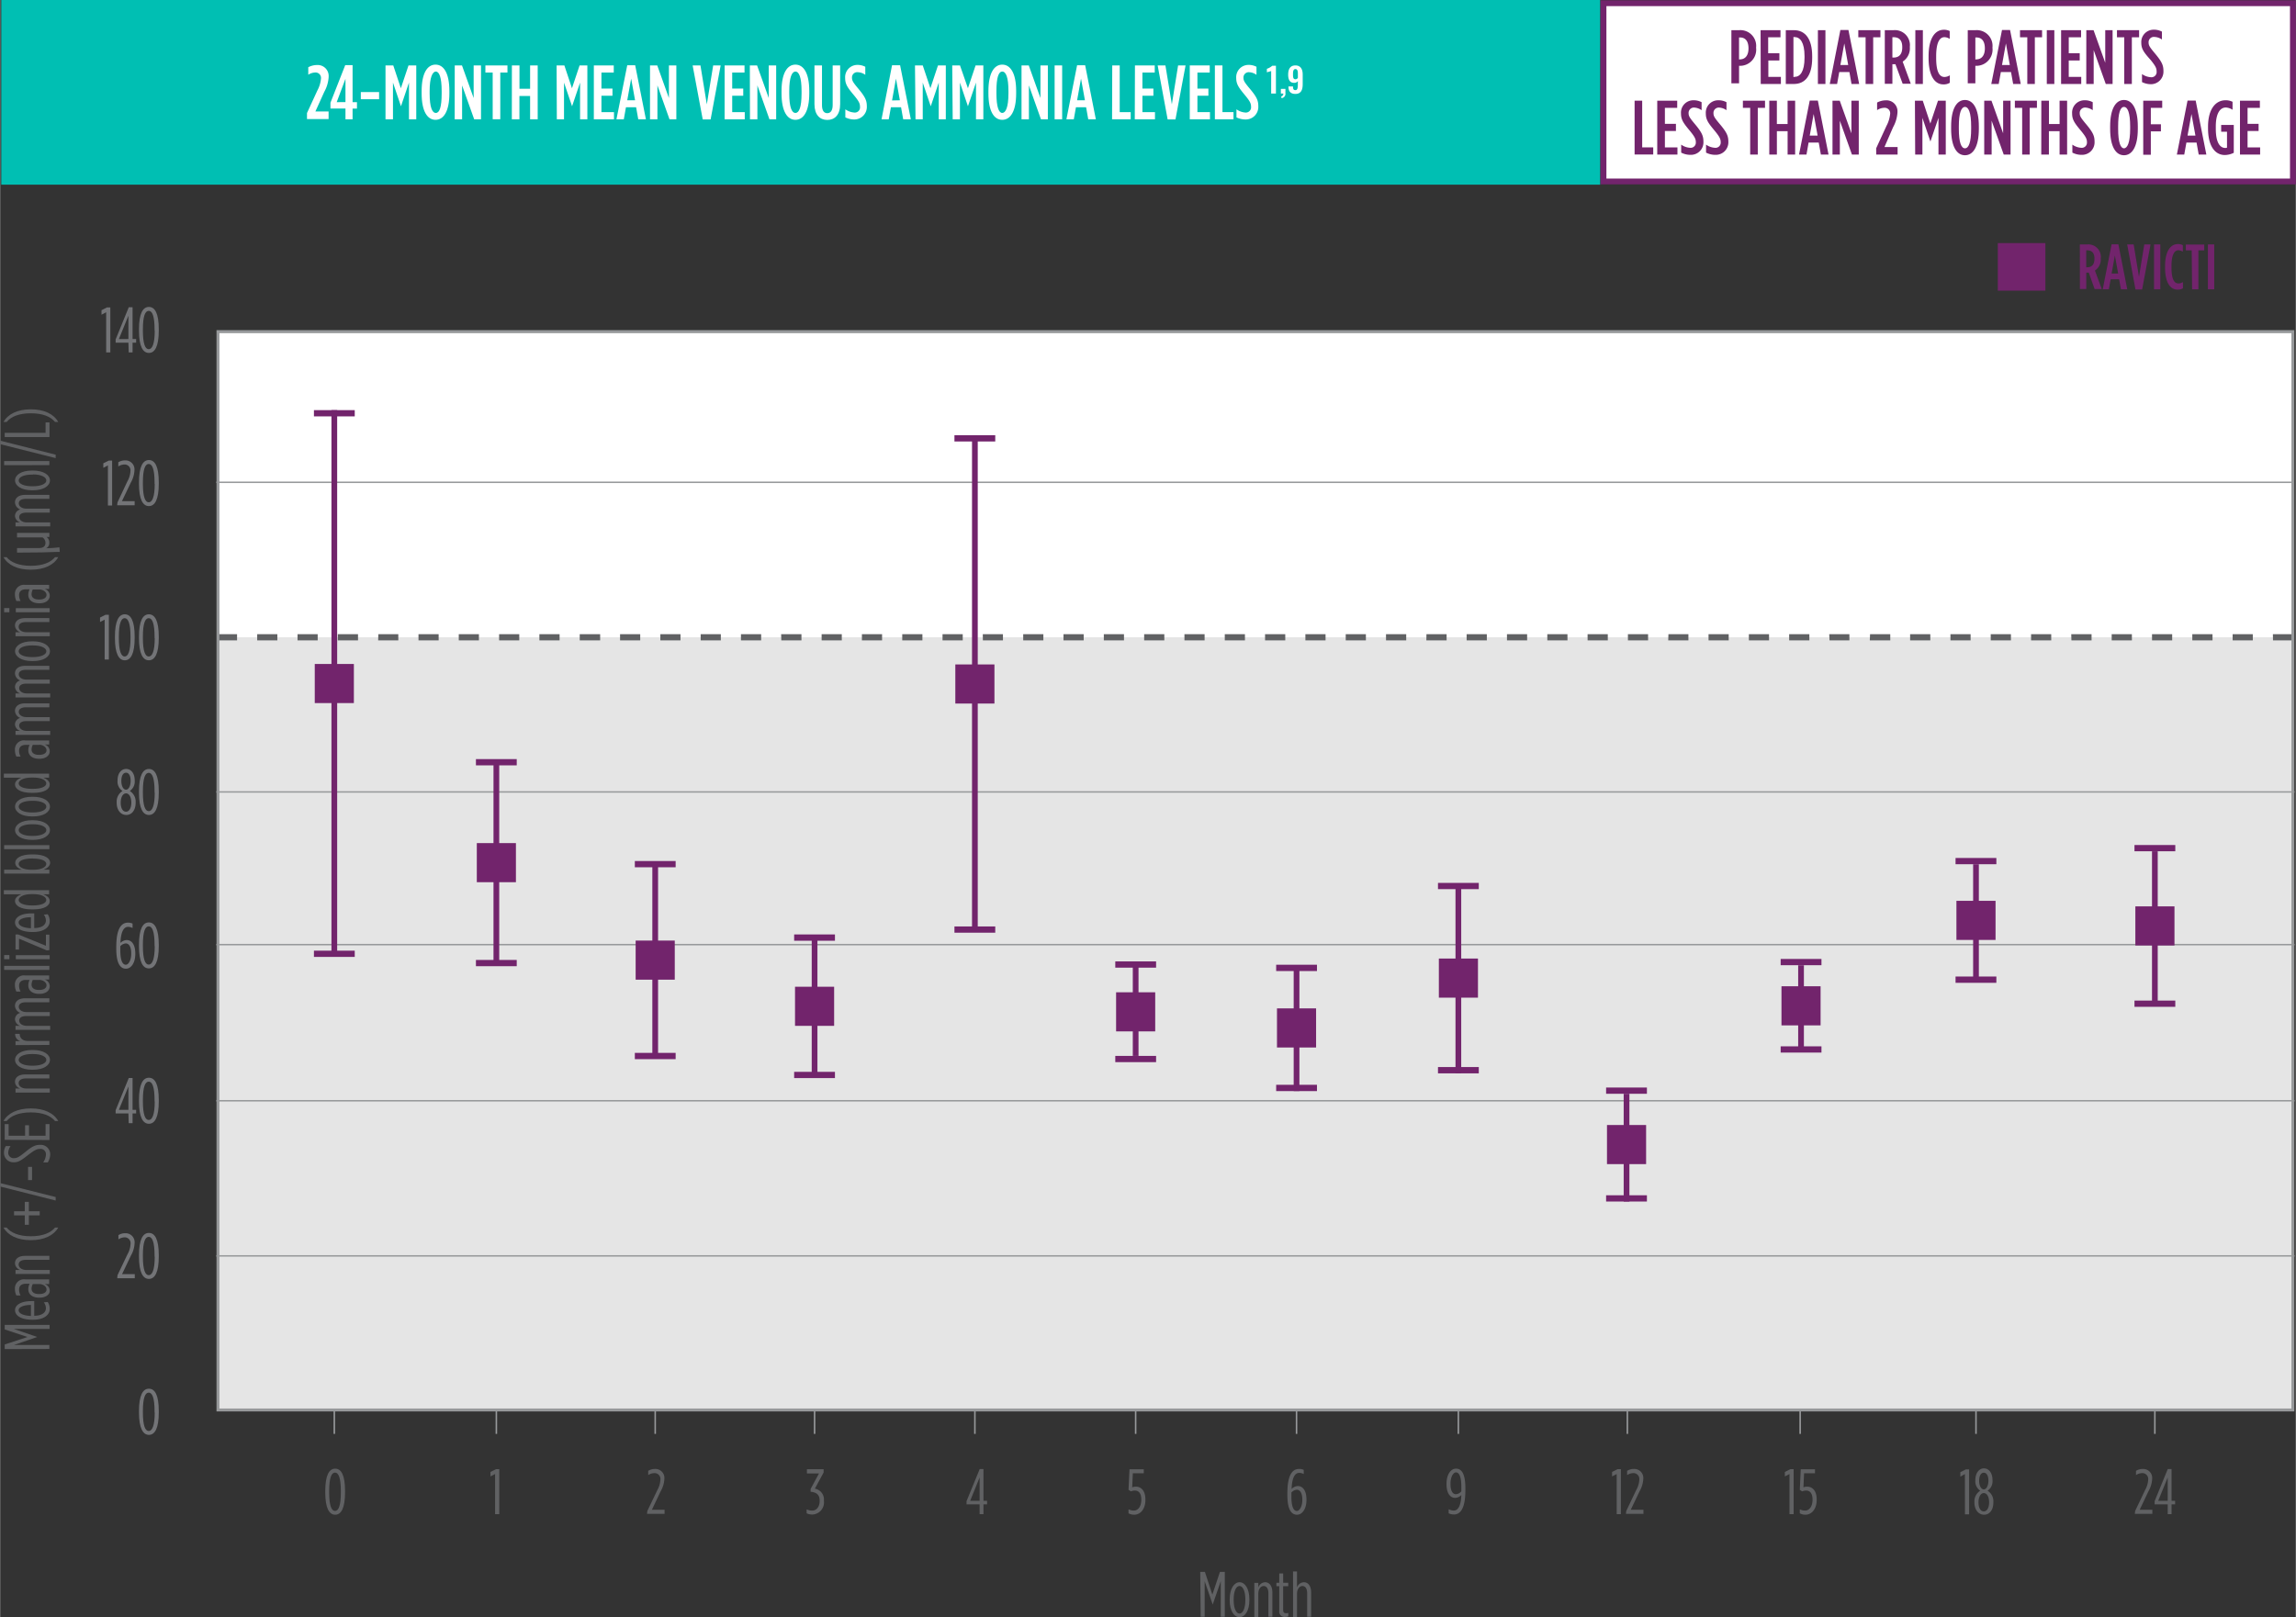<svg id="HZN-N20-007_Website_Charts_24Month_Pediatric_R1_v1" xmlns="http://www.w3.org/2000/svg" width="846" height="596" viewBox="0 0 535.266 377.143">
  <rect x="0" y="0" width="535.266" height="377.143" fill="#333333" stroke="none"/>
  <path id="Path_2173" data-name="Path 2173" d="M88.58,22.306l2.409-5.227a7.459,7.459,0,0,0,.885-2.858,1.266,1.266,0,0,0-1.361-1.361,3.117,3.117,0,0,0-1.688.544V11.649a4.369,4.369,0,0,1,2.028-.517,2.559,2.559,0,0,1,2.722,2.722v.082a8.085,8.085,0,0,1-1.034,3.444l-2.028,4.628h3.063v1.756h-5Z" transform="translate(-7.783 4.018)" fill="#fff"/>
  <path id="Path_2174" data-name="Path 2174" d="M96.1,21.267H92.6V19.906l3.444-8.766h1.7v8.6h1.021v1.511H97.745v2.491H96.1Zm0-1.511V14.311l-2.055,5.445Z" transform="translate(-6.331 4.023)" fill="#fff"/>
  <path id="Path_2175" data-name="Path 2175" d="M97.81,15.75h4.247v1.7H97.81Z" transform="translate(-4.45 5.688)" fill="#fff"/>
  <path id="Path_2176" data-name="Path 2176" d="M102,11.19h1.81l1.783,5.322,1.769-5.322h1.81V23.74h-1.729V15.192l-1.865,5.445h0l-1.865-5.445V23.74H102Z" transform="translate(-2.937 4.041)" fill="#fff"/>
  <path id="Path_2177" data-name="Path 2177" d="M108.2,17.78v-.544c0-4.22,1.361-6.166,3.226-6.166s3.226,1.946,3.226,6.166v.544c0,4.233-1.361,6.166-3.226,6.166S108.2,22.014,108.2,17.78Zm4.669,0v-.544c0-3.239-.6-4.546-1.443-4.546s-1.361,1.361-1.361,4.546v.544c0,3.239.585,4.546,1.361,4.546S112.869,21.02,112.869,17.78Z" transform="translate(-0.698 3.998)" fill="#fff"/>
  <path id="Path_2178" data-name="Path 2178" d="M113.87,11.19h1.674l2.722,7.609V11.19H120V23.74H118.4l-2.818-7.881V23.74H113.87Z" transform="translate(1.35 4.041)" fill="#fff"/>
  <path id="Path_2179" data-name="Path 2179" d="M120.811,12.864h-1.7V11.19h5.145v1.674h-1.688V23.753h-1.756Z" transform="translate(3.242 4.041)" fill="#fff"/>
  <path id="Path_2180" data-name="Path 2180" d="M123.64,11.19h1.769v5.445H127.9V11.19h1.756V23.74H127.9V18.3h-2.491V23.74H123.64Z" transform="translate(4.878 4.041)" fill="#fff"/>
  <path id="Path_2181" data-name="Path 2181" d="M131.29,11.19h1.81l1.769,5.322,1.769-5.322h1.81V23.74h-1.7V15.192l-1.865,5.445h0l-1.851-5.445V23.74h-1.688Z" transform="translate(7.641 4.041)" fill="#fff"/>
  <path id="Path_2182" data-name="Path 2182" d="M137.66,11.19H142.3v1.674h-2.818v3.73h2.573v1.661h-2.573v3.825h2.926V23.74h-4.7Z" transform="translate(9.941 4.041)" fill="#fff"/>
  <path id="Path_2183" data-name="Path 2183" d="M144.041,11.17h1.878l2.491,12.577h-1.769l-.5-2.79h-2.368l-.5,2.79H141.55Zm1.824,8.167-.912-5.036-.912,5.036Z" transform="translate(11.346 4.034)" fill="#fff"/>
  <path id="Path_2184" data-name="Path 2184" d="M147.27,11.19h1.688L151.68,18.8V11.19h1.729V23.74h-1.593L149,15.859V23.74H147.27Z" transform="translate(13.412 4.041)" fill="#fff"/>
  <path id="Path_2185" data-name="Path 2185" d="M154.57,11.19h1.81l1.5,9.079,1.5-9.079H161.1l-2.341,12.6h-1.838Z" transform="translate(16.048 4.041)" fill="#fff"/>
  <path id="Path_2186" data-name="Path 2186" d="M160,11.19h4.655v1.674h-2.872v3.73h2.559v1.661h-2.559v3.825H164.7V23.74H160Z" transform="translate(18.009 4.041)" fill="#fff"/>
  <path id="Path_2187" data-name="Path 2187" d="M164.35,11.19h1.688L168.76,18.8V11.19h1.729V23.74H168.9l-2.818-7.881V23.74H164.35Z" transform="translate(19.58 4.041)" fill="#fff"/>
  <path id="Path_2188" data-name="Path 2188" d="M169.78,17.78v-.544c0-4.22,1.361-6.166,3.226-6.166s3.226,1.946,3.226,6.166v.544c0,4.233-1.361,6.166-3.226,6.166S169.78,22.014,169.78,17.78Zm4.655,0v-.544c0-3.239-.585-4.546-1.361-4.546s-1.429,1.361-1.429,4.546v.544c0,3.239.585,4.546,1.429,4.546S174.435,21.02,174.435,17.78Z" transform="translate(21.541 3.998)" fill="#fff"/>
  <path id="Path_2189" data-name="Path 2189" d="M175.42,20.214V11.19h1.756v9.174c0,1.361.49,1.906,1.225,1.906s1.266-.585,1.266-1.906V11.19H181.4v9.024c0,2.464-1.239,3.689-2.994,3.689S175.42,22.678,175.42,20.214Z" transform="translate(23.578 4.041)" fill="#fff"/>
  <path id="Path_2190" data-name="Path 2190" d="M180.686,23.316V21.451a3.934,3.934,0,0,0,2.042.735,1.211,1.211,0,0,0,1.361-1.293h0c0-.721-.245-1.239-1.361-2.627-1.538-1.838-2.1-2.627-2.1-4.083h0A2.858,2.858,0,0,1,183.5,11.12a3.866,3.866,0,0,1,1.933.449v1.838a3.294,3.294,0,0,0-1.742-.613,1.239,1.239,0,0,0-1.361,1.279h0c0,.708.245,1.075,1.361,2.436,1.661,1.974,2.1,2.818,2.1,4.233h0a2.926,2.926,0,0,1-2.94,3.076,4.737,4.737,0,0,1-2.164-.5Z" transform="translate(25.457 4.015)" fill="#fff"/>
  <path id="Path_2191" data-name="Path 2191" d="M189.381,11.17h1.878l2.491,12.577h-1.769l-.5-2.79h-2.368l-.5,2.79H186.89Zm1.824,8.167-.912-5.036-.912,5.036Z" transform="translate(27.72 4.034)" fill="#fff"/>
  <path id="Path_2192" data-name="Path 2192" d="M192.61,11.19h1.81l1.783,5.322,1.769-5.322h1.81V23.74h-1.7V15.192l-1.865,5.445h0l-1.865-5.445V23.74h-1.688Z" transform="translate(29.786 4.041)" fill="#fff"/>
  <path id="Path_2193" data-name="Path 2193" d="M199,11.19h1.81l1.769,5.322,1.769-5.322h1.81V23.74h-1.715V15.192l-1.865,5.445h0l-1.851-5.445V23.74H199Z" transform="translate(32.093 4.041)" fill="#fff"/>
  <path id="Path_2194" data-name="Path 2194" d="M205.18,17.78v-.544c0-4.22,1.361-6.166,3.226-6.166s3.226,1.946,3.226,6.166v.544c0,4.233-1.361,6.166-3.226,6.166S205.18,22.014,205.18,17.78Zm4.655,0v-.544c0-3.239-.585-4.546-1.361-4.546s-1.443,1.361-1.443,4.546v.544c0,3.239.6,4.546,1.443,4.546S209.835,21.02,209.835,17.78Z" transform="translate(34.325 3.998)" fill="#fff"/>
  <path id="Path_2195" data-name="Path 2195" d="M210.84,11.19h1.688L215.25,18.8V11.19h1.715V23.74h-1.593l-2.818-7.881V23.74H210.84Z" transform="translate(36.369 4.041)" fill="#fff"/>
  <path id="Path_2196" data-name="Path 2196" d="M216.5,11.19h1.756V23.74H216.5Z" transform="translate(38.413 4.041)" fill="#fff"/>
  <path id="Path_2197" data-name="Path 2197" d="M221.011,11.17h1.878l2.491,12.577h-1.77l-.5-2.79h-2.368l-.5,2.79H218.52Zm1.824,8.167-.912-5.036-.912,5.036Z" transform="translate(39.143 4.034)" fill="#fff"/>
  <path id="Path_2198" data-name="Path 2198" d="M226.37,11.19h1.769V22.079H230.7V23.74H226.37Z" transform="translate(41.977 4.041)" fill="#fff"/>
  <path id="Path_2199" data-name="Path 2199" d="M230.25,11.19h4.641v1.674h-2.872v3.73h2.573v1.661h-2.573v3.825h2.926V23.74h-4.7Z" transform="translate(43.379 4.041)" fill="#fff"/>
  <path id="Path_2200" data-name="Path 2200" d="M234.13,11.19h1.81l1.5,9.079,1.484-9.079h1.742l-2.355,12.6h-1.824Z" transform="translate(44.78 4.041)" fill="#fff"/>
  <path id="Path_2201" data-name="Path 2201" d="M239.6,11.19h4.628v1.674h-2.858v3.73h2.573v1.661h-2.573v3.825H244.3V23.74h-4.7Z" transform="translate(46.755 4.041)" fill="#fff"/>
  <path id="Path_2202" data-name="Path 2202" d="M243.92,11.19h1.769V22.079h2.573V23.74H243.92Z" transform="translate(48.315 4.041)" fill="#fff"/>
  <path id="Path_2203" data-name="Path 2203" d="M247.6,23.316V21.451a3.934,3.934,0,0,0,2.042.735A1.211,1.211,0,0,0,251,20.893h0c0-.721-.245-1.239-1.361-2.627-1.538-1.838-2.1-2.627-2.1-4.083h0a2.858,2.858,0,0,1,2.872-3.063,3.866,3.866,0,0,1,1.933.449v1.838a3.294,3.294,0,0,0-1.742-.613,1.239,1.239,0,0,0-1.293,1.279h0c0,.708.245,1.075,1.361,2.436,1.661,1.974,2.1,2.818,2.1,4.233h0a2.926,2.926,0,0,1-2.94,3.076A4.737,4.737,0,0,1,247.6,23.316Z" transform="translate(49.621 4.015)" fill="#fff"/>
  <rect id="Rectangle_840" data-name="Rectangle 840" width="483.774" height="71.773" transform="translate(50.757 77.571)" fill="#fff"/>
  <path id="Path_2204" data-name="Path 2204" d="M366.062,252.835l-1.062.612V252.4l1.266-.64h.776v10.481h-.966Z" transform="translate(92.041 90.919)" fill="#606163"/>
  <path id="Path_2205" data-name="Path 2205" d="M367.411,259.529v-.1a2.913,2.913,0,0,1,1.361-2.641,2.627,2.627,0,0,1-1.143-2.409V254.3c0-1.674.912-2.722,2-2.722s2,.98,2,2.722v.082a2.627,2.627,0,0,1-1.157,2.409,2.872,2.872,0,0,1,1.361,2.641v.1c0,1.729-.885,2.858-2.164,2.858S367.411,261.258,367.411,259.529Zm3.43,0h0c0-1.361-.531-2.191-1.239-2.191s-1.239.857-1.239,2.191h0c0,1.266.49,2.083,1.239,2.083s1.239-.858,1.239-2.123Zm-.163-5.063h0c0-1.2-.436-1.878-1.075-1.878s-1.089.681-1.089,1.878h0c0,1.1.436,2.014,1.089,2.014s1.075-.953,1.075-2.055Z" transform="translate(92.91 90.854)" fill="#606163"/>
  <rect id="Rectangle_841" data-name="Rectangle 841" width="0.354" height="5.499" transform="translate(460.512 328.891)" fill="#97999b"/>
  <path id="Path_2206" data-name="Path 2206" d="M394.958,261.481l2.314-4.859a5.581,5.581,0,0,0,.735-2.491,1.361,1.361,0,0,0-1.361-1.484,2.723,2.723,0,0,0-1.484.463v-.994a3.063,3.063,0,0,1,1.606-.436,2.1,2.1,0,0,1,2.164,2.287h0a6.411,6.411,0,0,1-.871,2.926l-2.042,4.3h2.954v.953H394.89Z" transform="translate(102.836 90.89)" fill="#606163"/>
  <path id="Path_2207" data-name="Path 2207" d="M401.329,259.938H398.28v-.749l3.063-7.5h.885v7.418h.83v.83h-.83v2.273h-.9Zm0-.83v-5.445l-2.219,5.445Z" transform="translate(104.06 90.894)" fill="#606163"/>
  <rect id="Rectangle_842" data-name="Rectangle 842" width="0.354" height="5.499" transform="translate(502.217 328.891)" fill="#97999b"/>
  <path id="Path_2208" data-name="Path 2208" d="M336.015,252.85l-1.075.558V252.36l1.266-.64h.776V262.2h-.966Z" transform="translate(81.186 90.904)" fill="#606163"/>
  <path id="Path_2209" data-name="Path 2209" d="M337.5,262.007v-.939a2.721,2.721,0,0,0,1.239.3c.994,0,1.729-1.007,1.729-2.5v-.068c0-1.538-.681-2.1-1.484-2.1a2.11,2.11,0,0,0-.926.191l-.558-.368.218-4.791h3.321v.939h-2.545l-.15,3.28a2.137,2.137,0,0,1,.857-.163c1.171,0,2.232.871,2.232,2.995v.122c0,2.055-1.13,3.43-2.654,3.43A2.722,2.722,0,0,1,337.5,262.007Z" transform="translate(82.11 90.908)" fill="#606163"/>
  <rect id="Rectangle_843" data-name="Rectangle 843" width="0.354" height="5.499" transform="translate(419.515 328.891)" fill="#97999b"/>
  <path id="Path_2210" data-name="Path 2210" d="M84.91,257.183v-.327c0-3.7.9-5.227,2.314-5.227s2.3,1.511,2.3,5.2v.327c0,3.689-.912,5.213-2.3,5.213S84.91,260.858,84.91,257.183Zm3.634,0v-.313c0-3.076-.531-4.328-1.361-4.328s-1.361,1.225-1.361,4.315v.313c0,3.076.544,4.315,1.361,4.315s1.361-1.184,1.361-4.315Z" transform="translate(-9.108 90.872)" fill="#606163"/>
  <rect id="Rectangle_844" data-name="Rectangle 844" width="0.354" height="5.499" transform="translate(77.734 328.891)" fill="#97999b"/>
  <path id="Path_2211" data-name="Path 2211" d="M197.809,259.938H194.76v-.749l3.076-7.5h.871v7.418h.844v.83h-.844v2.273h-.9Zm0-.83v-5.445l-2.205,5.445Z" transform="translate(30.562 90.894)" fill="#606163"/>
  <rect id="Rectangle_845" data-name="Rectangle 845" width="0.354" height="5.499" transform="translate(227.091 328.891)" fill="#97999b"/>
  <path id="Path_2212" data-name="Path 2212" d="M114.285,252.85l-1.075.558V252.36l1.279-.64h.776V262.2h-.98Z" transform="translate(1.112 90.904)" fill="#606163"/>
  <rect id="Rectangle_846" data-name="Rectangle 846" width="0.354" height="5.499" transform="translate(115.519 328.891)" fill="#97999b"/>
  <path id="Path_2213" data-name="Path 2213" d="M222.51,262.007v-.939a2.817,2.817,0,0,0,1.252.3c.994,0,1.729-1.007,1.729-2.5v-.068c0-1.538-.681-2.1-1.484-2.1a2.11,2.11,0,0,0-.926.191l-.572-.368.231-4.791h3.321v.939h-2.545l-.15,3.28a2.137,2.137,0,0,1,.858-.163c1.157,0,2.219.871,2.219,2.995v.122c0,2.055-1.116,3.43-2.641,3.43A2.8,2.8,0,0,1,222.51,262.007Z" transform="translate(40.583 90.908)" fill="#606163"/>
  <rect id="Rectangle_847" data-name="Rectangle 847" width="0.354" height="5.499" transform="translate(264.577 328.891)" fill="#97999b"/>
  <path id="Path_2214" data-name="Path 2214" d="M140.1,261.481l2.328-4.859a5.539,5.539,0,0,0,.721-2.491,1.361,1.361,0,0,0-1.361-1.484,2.722,2.722,0,0,0-1.484.463v-.994a3.008,3.008,0,0,1,1.593-.436,2.1,2.1,0,0,1,2.178,2.287h0a6.411,6.411,0,0,1-.871,2.926l-2.042,4.3h2.954v.953H140.03Z" transform="translate(10.797 90.889)" fill="#606163"/>
  <rect id="Rectangle_848" data-name="Rectangle 848" width="0.354" height="5.499" transform="translate(152.556 328.891)" fill="#97999b"/>
  <path id="Path_2215" data-name="Path 2215" d="M167.37,262.007v-.926a3.076,3.076,0,0,0,1.361.286c.885,0,1.674-.844,1.674-2.246v-.1c0-1.361-.776-1.919-2.11-2.042v-.653l1.96-3.621h-2.818v-.98h3.893v.762l-2.042,3.77a2.545,2.545,0,0,1,2.11,2.722v.122a2.831,2.831,0,0,1-2.613,3.185A3.24,3.24,0,0,1,167.37,262.007Z" transform="translate(20.671 90.908)" fill="#606163"/>
  <rect id="Rectangle_849" data-name="Rectangle 849" width="0.354" height="5.499" transform="translate(189.715 328.891)" fill="#97999b"/>
  <path id="Path_2216" data-name="Path 2216" d="M249.72,257.765v-.422c0-4.165,1.116-5.662,2.722-5.662a2.368,2.368,0,0,1,1.089.218v.966a2.219,2.219,0,0,0-1.062-.272c-1.034,0-1.7,1.266-1.756,3.757a2.042,2.042,0,0,1,1.456-.681c1.021,0,2,.885,2,3.131v.122c0,2.055-.966,3.43-2.205,3.43S249.72,261.29,249.72,257.765Zm3.484,1.184v-.136c0-1.606-.6-2.287-1.279-2.287a1.837,1.837,0,0,0-1.266.653v.939c0,2.627.626,3.362,1.266,3.362s1.279-1.075,1.279-2.559Z" transform="translate(50.41 90.889)" fill="#606163"/>
  <rect id="Rectangle_850" data-name="Rectangle 850" width="0.354" height="5.499" transform="translate(302.09 328.891)" fill="#97999b"/>
  <path id="Path_2217" data-name="Path 2217" d="M277.484,262.043v-.953a2.721,2.721,0,0,0,1.2.313c1.034,0,1.674-1.225,1.756-3.634a2.069,2.069,0,0,1-1.456.667c-1.021,0-2-.885-2-3.185v-.1c0-2.164.98-3.525,2.219-3.525s2.178,1.062,2.178,4.6v.408c0,4.179-1.116,5.676-2.654,5.676A2.926,2.926,0,0,1,277.484,262.043Zm2.954-5.118v-1.062c0-2.613-.613-3.362-1.252-3.362s-1.28,1.075-1.28,2.613v.109c0,1.688.585,2.368,1.28,2.368a1.851,1.851,0,0,0,1.252-.667Z" transform="translate(60.254 90.872)" fill="#606163"/>
  <rect id="Rectangle_851" data-name="Rectangle 851" width="0.354" height="5.499" transform="translate(339.82 328.891)" fill="#97999b"/>
  <path id="Path_2218" data-name="Path 2218" d="M306.415,252.85l-1.075.558V252.36l1.279-.64h.776V262.2h-.98Z" transform="translate(70.496 90.904)" fill="#606163"/>
  <path id="Path_2219" data-name="Path 2219" d="M307.788,261.481l2.314-4.859a5.445,5.445,0,0,0,.735-2.491,1.361,1.361,0,0,0-1.361-1.484,2.722,2.722,0,0,0-1.484.463v-.994a3.008,3.008,0,0,1,1.592-.436,2.1,2.1,0,0,1,2.178,2.287h0a6.412,6.412,0,0,1-.871,2.926l-2.055,4.3H311.8v.953H307.72Z" transform="translate(71.356 90.889)" fill="#606163"/>
  <rect id="Rectangle_852" data-name="Rectangle 852" width="0.354" height="5.499" transform="translate(379.225 328.891)" fill="#97999b"/>
  <path id="Path_2220" data-name="Path 2220" d="M30,232.635V231.56l5.308-1.742L30,228.048V227H40.467v.939h-8.33l5.445,1.878h0l-5.445,1.865h8.276v.926Z" transform="translate(-28.938 81.977)" fill="#606163"/>
  <path id="Path_2221" data-name="Path 2221" d="M36,227.262h-.218c-2.722,0-4.015-1.034-4.015-2.232s1.361-2.11,3.879-2.11h.6v3.416c1.892,0,2.722-.817,2.722-1.769a2.355,2.355,0,0,0-.49-1.361l.9-.082a2.722,2.722,0,0,1,.476,1.593C39.9,226.064,38.589,227.262,36,227.262Zm-.531-3.444c-1.688,0-2.858.5-2.858,1.211s.939,1.266,2.858,1.361Z" transform="translate(-28.299 80.504)" fill="#606163"/>
  <path id="Path_2222" data-name="Path 2222" d="M37.536,223.466h-.15c-1.552,0-2.518-.749-2.518-1.987a2.926,2.926,0,0,1,.3-1.252H34.31c-1.021,0-1.593.476-1.593,1.361a2.872,2.872,0,0,0,.354,1.361h-.98a3.457,3.457,0,0,1-.34-1.538,2.1,2.1,0,0,1,2.4-2.205h5.581v1.089H38.666a1.633,1.633,0,0,1,1.2,1.511C39.918,222.745,38.9,223.466,37.536,223.466Zm-.109-3.171H35.916a2.545,2.545,0,0,0-.286,1.089c0,.8.667,1.239,1.674,1.239h.15c.994,0,1.661-.381,1.661-1.075S38.325,220.295,37.427,220.295Z" transform="translate(-28.307 79.155)" fill="#606163"/>
  <path id="Path_2223" data-name="Path 2223" d="M31.882,219.389v-.926H33a1.715,1.715,0,0,1-1.239-1.579c0-1.048.871-1.715,2.368-1.715h5.649v.926H34.333c-1.1,0-1.715.408-1.715,1.1s.721,1.266,1.81,1.266h5.445v.926Z" transform="translate(-28.303 77.705)" fill="#606163"/>
  <path id="Path_2224" data-name="Path 2224" d="M36.174,213.26c-3.131,0-5.363-1.116-6.384-2.94h.735c1.007,1.225,2.858,2.028,5.649,2.028s4.614-.8,5.635-2.028h.749C41.537,212.144,39.277,213.26,36.174,213.26Z" transform="translate(-29.014 75.954)" fill="#606163"/>
  <path id="Path_2225" data-name="Path 2225" d="M35.057,209.068v2.205H34.1v-2.205H31.6v-.953h2.5V205.91h.953v2.205h2.532v.953Z" transform="translate(-28.361 74.361)" fill="#606163"/>
  <path id="Path_2226" data-name="Path 2226" d="M29.22,203.5v-.8l12.944,3.253v.817Z" transform="translate(-29.22 73.202)" fill="#606163"/>
  <path id="Path_2227" data-name="Path 2227" d="M34,203.01v-3.09h.926v3.09Z" transform="translate(-27.494 72.198)" fill="#606163"/>
  <path id="Path_2228" data-name="Path 2228" d="M40.079,200.248H39.017a3.512,3.512,0,0,0,.64-1.783A1.239,1.239,0,0,0,38.3,197.1h0c-.762,0-1.266.259-2.722,1.361-1.742,1.361-2.355,1.756-3.4,1.756h0a2.178,2.178,0,0,1-2.3-2.178,2.94,2.94,0,0,1,.422-1.606h1.116a2.818,2.818,0,0,0-.544,1.538,1.239,1.239,0,0,0,1.361,1.279h0c.694,0,1.184-.286,2.532-1.361,1.62-1.361,2.409-1.742,3.566-1.742h0a2.219,2.219,0,0,1,2.328,2.26,3.784,3.784,0,0,1-.572,1.838Z" transform="translate(-28.986 70.836)" fill="#606163"/>
  <path id="Path_2229" data-name="Path 2229" d="M30,196.265V192.59h.912v2.722H34.75v-2.45h.912v2.45h3.866V192.59h.912v3.716Z" transform="translate(-28.938 69.551)" fill="#606163"/>
  <path id="Path_2230" data-name="Path 2230" d="M41.809,192.85c-1.021-1.239-2.845-2.014-5.635-2.014s-4.641.776-5.649,2.014H29.79c1.021-1.838,3.253-2.94,6.384-2.94s5.363,1.1,6.384,2.94Z" transform="translate(-29.014 68.583)" fill="#606163"/>
  <path id="Path_2231" data-name="Path 2231" d="M31.883,188.31v-.939H33a1.688,1.688,0,0,1-1.239-1.565c0-1.048.871-1.715,2.368-1.715h5.649v.926H34.333c-1.1,0-1.715.408-1.715,1.1s.721,1.252,1.81,1.252h5.445v.939Z" transform="translate(-28.303 66.481)" fill="#606163"/>
  <path id="Path_2232" data-name="Path 2232" d="M35.949,184.5h-.218c-2.5,0-3.961-1.048-3.961-2.314s1.456-2.287,3.961-2.287h.218c2.5,0,3.961,1.048,3.961,2.3S38.453,184.5,35.949,184.5Zm0-3.661h-.231c-1.933,0-3.1.6-3.1,1.361s1.171,1.361,3.1,1.361h.231c1.933,0,3.117-.6,3.117-1.361S37.881,180.839,35.949,180.839Z" transform="translate(-28.299 64.968)" fill="#606163"/>
  <path id="Path_2233" data-name="Path 2233" d="M31.872,179.757v-.926h1.116a1.674,1.674,0,0,1-1.2-1.7h1.062c0,.939.613,1.661,1.933,1.661h4.982v.926Z" transform="translate(-28.293 63.967)" fill="#606163"/>
  <path id="Path_2234" data-name="Path 2234" d="M31.883,178.39v-.926h1.1a1.715,1.715,0,0,1-1.225-1.524,1.592,1.592,0,0,1,1.225-1.5,1.865,1.865,0,0,1-1.225-1.661c0-.994.817-1.742,2.368-1.742h5.649v.926H34.333c-1.1,0-1.688.395-1.688,1.062s.708,1.225,1.783,1.225h5.445v.926H34.428c-1.1,0-1.688.408-1.688,1.062s.708,1.225,1.783,1.225h5.445v.926Z" transform="translate(-28.303 61.768)" fill="#606163"/>
  <path id="Path_2235" data-name="Path 2235" d="M37.536,171.423h-.15c-1.552,0-2.518-.749-2.518-1.987a3,3,0,0,1,.3-1.266H34.31c-1.021,0-1.593.49-1.593,1.361a2.872,2.872,0,0,0,.354,1.361h-.98a3.457,3.457,0,0,1-.34-1.538,2.1,2.1,0,0,1,2.4-2.219h5.581v.939H38.666a1.647,1.647,0,0,1,1.2,1.511C39.918,170.7,38.9,171.423,37.536,171.423Zm-.082-3.253H35.916a2.722,2.722,0,0,0-.286,1.1c0,.8.667,1.239,1.674,1.239h.15c.994,0,1.661-.395,1.661-1.075s-.789-1.266-1.688-1.266Z" transform="translate(-28.308 60.35)" fill="#606163"/>
  <path id="Path_2236" data-name="Path 2236" d="M29.9,166.419v-.939H40.449v.939Z" transform="translate(-28.974 59.76)" fill="#606163"/>
  <path id="Path_2237" data-name="Path 2237" d="M29.9,164.6v-.966h1.225v.966Zm2.722,0v-.939h7.895v.939Z" transform="translate(-28.974 59.092)" fill="#606163"/>
  <path id="Path_2238" data-name="Path 2238" d="M39.132,163.816l-6.465-2.722v2.532H31.85V160.1h.613l6.479,2.641v-2.6h.8v3.621Z" transform="translate(-28.27 57.817)" fill="#606163"/>
  <path id="Path_2239" data-name="Path 2239" d="M36,160.832h-.218c-2.722,0-4.015-1.034-4.015-2.232s1.361-2.11,3.879-2.11h.6v3.416c1.892,0,2.722-.817,2.722-1.756a2.327,2.327,0,0,0-.49-1.361l.9-.1a2.8,2.8,0,0,1,.476,1.606C39.9,159.634,38.589,160.832,36,160.832Zm-.531-3.444c-1.688,0-2.858.49-2.858,1.211s.939,1.252,2.858,1.361Z" transform="translate(-28.299 56.514)" fill="#606163"/>
  <path id="Path_2240" data-name="Path 2240" d="M36.724,157h-.395c-2.6,0-3.879-.912-3.879-1.946,0-.789.708-1.279,1.484-1.579H29.85v-.953H40.4v.953H39.038c.8.3,1.511.789,1.511,1.579C40.6,156.086,39.351,157,36.724,157Zm0-3.566h-.408c-1.933,0-3.008.667-3.008,1.361s1.089,1.279,3.049,1.279h.34c1.946,0,3.049-.558,3.049-1.279s-1.075-1.361-3.008-1.361Z" transform="translate(-28.992 55.08)" fill="#606163"/>
  <path id="Path_2241" data-name="Path 2241" d="M39.088,149.943h1.361v.926H29.9v-.926h4.083c-.789-.3-1.5-.8-1.5-1.593,0-1.048,1.252-1.96,3.879-1.96h.395c2.6,0,3.879.912,3.879,1.96C40.585,149.153,39.877,149.657,39.088,149.943Zm-2.409-2.6h-.34c-1.96,0-3.049.544-3.049,1.266s1.075,1.361,3.008,1.361h.422c1.933,0,3.008-.653,3.008-1.361s-1.1-1.252-3.049-1.252Z" transform="translate(-28.974 52.866)" fill="#606163"/>
  <path id="Path_2242" data-name="Path 2242" d="M29.9,145.739V144.8H40.449v.939Z" transform="translate(-28.974 52.292)" fill="#606163"/>
  <path id="Path_2243" data-name="Path 2243" d="M35.949,145.117h-.218c-2.5,0-3.961-1.048-3.961-2.3s1.456-2.287,3.961-2.287h.218c2.5,0,3.961,1.048,3.961,2.3S38.453,145.117,35.949,145.117Zm0-3.648h-.231c-1.933,0-3.1.6-3.1,1.361s1.171,1.361,3.1,1.361h.231c1.933,0,3.117-.6,3.117-1.361S37.881,141.469,35.949,141.469Z" transform="translate(-28.299 50.75)" fill="#606163"/>
  <path id="Path_2244" data-name="Path 2244" d="M35.949,141.1h-.218c-2.5,0-3.961-1.048-3.961-2.3s1.456-2.287,3.961-2.287h.218c2.5,0,3.961,1.034,3.961,2.3S38.453,141.1,35.949,141.1Zm0-3.648h-.231c-1.933,0-3.1.6-3.1,1.361s1.171,1.361,3.1,1.361h.231c1.933,0,3.117-.6,3.117-1.361S37.881,137.449,35.949,137.449Z" transform="translate(-28.299 49.298)" fill="#606163"/>
  <path id="Path_2245" data-name="Path 2245" d="M36.724,137.028h-.395c-2.6,0-3.879-.912-3.879-1.946,0-.8.708-1.293,1.484-1.593H29.85v-.939H40.4v.939H39.038c.8.3,1.511.789,1.511,1.593C40.6,136.116,39.351,137.028,36.724,137.028Zm0-3.566h-.408c-1.933,0-3.008.653-3.008,1.361s1.089,1.266,3.049,1.266h.34c1.946,0,3.049-.544,3.049-1.266s-1.075-1.361-3.008-1.361Z" transform="translate(-28.992 47.868)" fill="#606163"/>
  <path id="Path_2246" data-name="Path 2246" d="M37.536,131.14h-.15c-1.552,0-2.518-.749-2.518-1.987a2.926,2.926,0,0,1,.3-1.252H34.31c-1.021,0-1.593.476-1.593,1.361a2.872,2.872,0,0,0,.354,1.361h-.98a3.457,3.457,0,0,1-.34-1.538,2.1,2.1,0,0,1,2.4-2.219h5.581v.953H38.666a1.633,1.633,0,0,1,1.2,1.511C39.918,130.391,38.9,131.14,37.536,131.14Zm-.082-3.24H35.916a2.545,2.545,0,0,0-.286,1.089c0,.8.667,1.239,1.674,1.239h.15c.994,0,1.661-.395,1.661-1.075s-.789-1.279-1.688-1.279Z" transform="translate(-28.308 45.807)" fill="#606163"/>
  <path id="Path_2247" data-name="Path 2247" d="M31.883,127.86v-.926h1.1a1.715,1.715,0,0,1-1.225-1.524,1.593,1.593,0,0,1,1.225-1.5,1.865,1.865,0,0,1-1.225-1.661c0-.994.817-1.742,2.368-1.742h5.649v.926H34.333c-1.1,0-1.688.408-1.688,1.062s.708,1.225,1.783,1.225h5.445v.926H34.428c-1.1,0-1.688.408-1.688,1.062s.708,1.225,1.783,1.225h5.445v.926Z" transform="translate(-28.303 43.52)" fill="#606163"/>
  <path id="Path_2248" data-name="Path 2248" d="M31.883,121.444v-.926h1.1a1.715,1.715,0,0,1-1.225-1.524,1.565,1.565,0,0,1,1.225-1.5,1.865,1.865,0,0,1-1.225-1.661c0-1.007.817-1.756,2.368-1.756h5.649v.926H34.333c-1.1,0-1.688.408-1.688,1.062s.708,1.225,1.783,1.225h5.445v.939H34.428c-1.1,0-1.688.395-1.688,1.062s.708,1.225,1.783,1.225h5.445v.926Z" transform="translate(-28.303 41.198)" fill="#606163"/>
  <path id="Path_2249" data-name="Path 2249" d="M35.949,114.481h-.218c-2.5,0-3.961-1.048-3.961-2.3s1.456-2.3,3.961-2.3h.218c2.5,0,3.961,1.048,3.961,2.314S38.453,114.481,35.949,114.481Zm0-3.648h-.231c-1.933,0-3.1.6-3.1,1.361s1.171,1.361,3.1,1.361h.231c1.933,0,3.117-.6,3.117-1.361S37.881,110.833,35.949,110.833Z" transform="translate(-28.299 39.681)" fill="#606163"/>
  <path id="Path_2250" data-name="Path 2250" d="M31.882,110.12v-.926H33a1.715,1.715,0,0,1-1.239-1.579c0-1.034.871-1.715,2.368-1.715h5.649v.926H34.333c-1.1,0-1.715.408-1.715,1.116s.721,1.252,1.81,1.252h5.445v.926Z" transform="translate(-28.303 38.244)" fill="#606163"/>
  <path id="Path_2251" data-name="Path 2251" d="M29.9,105.16v-.98h1.225v.98Zm2.722,0v-.953h7.895v.953Z" transform="translate(-28.974 37.623)" fill="#606163"/>
  <path id="Path_2252" data-name="Path 2252" d="M37.536,104.5h-.15c-1.552,0-2.518-.749-2.518-1.987a3.049,3.049,0,0,1,.3-1.266H34.31c-1.021,0-1.593.49-1.593,1.361a2.872,2.872,0,0,0,.354,1.361h-.98a3.457,3.457,0,0,1-.34-1.538,2.1,2.1,0,0,1,2.4-2.219h5.581v.953H38.666a1.62,1.62,0,0,1,1.2,1.5C39.918,103.782,38.9,104.5,37.536,104.5Zm-.109-3.212H35.916a2.722,2.722,0,0,0-.286,1.1c0,.8.667,1.239,1.674,1.239h.15c.994,0,1.661-.395,1.661-1.075S38.326,101.291,37.427,101.291Z" transform="translate(-28.308 36.183)" fill="#606163"/>
  <path id="Path_2253" data-name="Path 2253" d="M36.174,98.386c-3.131,0-5.363-1.1-6.384-2.926h.735c1.007,1.225,2.858,2.014,5.649,2.014s4.614-.789,5.635-2.014h.749C41.537,97.284,39.277,98.386,36.174,98.386Z" transform="translate(-29.014 34.474)" fill="#606163"/>
  <path id="Path_2254" data-name="Path 2254" d="M32.11,95.9V94.839h5.077c1.048,0,1.552-.422,1.552-1.2a1.525,1.525,0,0,0-.681-1.279H32.11V91.3h7.541v.953h-.667a1.552,1.552,0,0,1,.653,1.361,1.361,1.361,0,0,1-.721,1.266h0a27.647,27.647,0,0,0,3.076-.218l.082,1.075c-1.266,0-3.689.122-4.873.122Z" transform="translate(-28.176 32.971)" fill="#606163"/>
  <path id="Path_2255" data-name="Path 2255" d="M31.883,92.14v-.926h1.1A1.715,1.715,0,0,1,31.76,89.69a1.593,1.593,0,0,1,1.225-1.5,1.865,1.865,0,0,1-1.225-1.661c0-.994.817-1.742,2.368-1.742h5.649v.926H34.333c-1.1,0-1.688.408-1.688,1.062S33.353,88,34.428,88h5.445v.926H34.428c-1.1,0-1.688.408-1.688,1.062s.708,1.225,1.783,1.225h5.445v.926Z" transform="translate(-28.303 30.62)" fill="#606163"/>
  <path id="Path_2256" data-name="Path 2256" d="M35.949,85.221h-.218c-2.5,0-3.961-1.048-3.961-2.314s1.456-2.287,3.961-2.287h.218c2.5,0,3.961,1.048,3.961,2.3S38.453,85.221,35.949,85.221Zm0-3.661h-.231c-1.933,0-3.1.6-3.1,1.361s1.171,1.361,3.1,1.361h.231c1.933,0,3.117-.6,3.117-1.361s-1.184-1.4-3.117-1.4Z" transform="translate(-28.299 29.115)" fill="#606163"/>
  <path id="Path_2257" data-name="Path 2257" d="M29.9,79.953V79H40.449v.939Z" transform="translate(-28.974 28.53)" fill="#606163"/>
  <path id="Path_2258" data-name="Path 2258" d="M29.22,76.317V75.5l12.944,3.267v.8Z" transform="translate(-29.22 27.266)" fill="#606163"/>
  <path id="Path_2259" data-name="Path 2259" d="M30,75.786v-.98h9.528V72.37h.912v3.416Z" transform="translate(-28.938 26.135)" fill="#606163"/>
  <path id="Path_2260" data-name="Path 2260" d="M41.809,73.084c-1.021-1.252-2.845-2.028-5.635-2.028s-4.641.776-5.649,2.028H29.79c1.021-1.838,3.253-2.954,6.384-2.954s5.363,1.116,6.384,2.954Z" transform="translate(-29.014 25.326)" fill="#606163"/>
  <rect id="Rectangle_853" data-name="Rectangle 853" width="483.774" height="180.146" transform="translate(50.757 148.622)" fill="#e5e5e5"/>
  <path id="Path_2261" data-name="Path 2261" d="M66.51,110.1h4.478V108.66H66.51Zm9.174,0h4.7V108.66h-4.7Zm9.405,0h4.7V108.66h-4.7Zm9.392,0h4.71V108.66h-4.71Zm9.405,0h4.7V108.66h-4.655Zm9.405,0h4.7V108.66h-4.7Zm9.392,0h4.7V108.66h-4.7Zm9.405,0h4.7V108.66h-4.7Zm9.392,0h4.71V108.66h-4.71Zm9.405,0h4.764V108.66h-4.764Zm9.405,0h4.7V108.66h-4.7Zm9.392,0h4.7V108.66h-4.7Zm9.405,0h4.7V108.66h-4.7Zm9.392,0h4.71V108.66h-4.71Zm9.405,0h4.7V108.66h-4.737Zm9.405,0h4.7V108.66h-4.7Zm9.392,0h4.7V108.66h-4.7Zm9.405,0h4.7V108.66h-4.7Zm9.392,0h4.71V108.66h-4.71Zm9.405,0h4.682V108.66h-4.7Zm9.405,0h4.7V108.66h-4.7Zm9.392,0h4.71V108.66h-4.71Zm9.405,0h4.7V108.66h-4.7Zm9.405,0h4.7V108.66h-4.7Zm9.392,0h4.7V108.66h-4.7Zm9.405,0h4.7V108.66h-4.7Zm9.392,0h4.71V108.66h-4.71Zm9.405,0h4.7V108.66h-4.7Zm9.405,0h4.7V108.66h-4.7Zm9.392,0h4.71V108.66h-4.71Zm9.405,0h4.723V108.66h-4.7Zm9.392,0h4.71V108.66h-4.71Zm9.405,0h4.7V108.66h-4.7Zm9.405,0h4.7V108.66h-4.7Zm9.392,0h4.71V108.66h-4.71Zm9.405,0h4.7V108.66h-4.7Zm9.392,0h4.71V108.66h-4.655Zm9.405,0h4.7V108.66h-4.7Zm9.405,0h4.7V108.66h-4.7Zm9.392,0h4.71V108.66h-4.71Zm9.405,0h4.641V108.66h-4.7Zm9.392,0h4.778V108.66h-4.71Zm9.405,0h4.71V108.66h-4.71Zm9.405,0h4.7V108.66h-4.7Zm9.392,0h4.71V108.66h-4.71Zm9.405,0h4.7V108.66h-4.7Zm9.405,0h4.7V108.66h-4.737Zm9.392,0h4.71V108.66h-4.71Zm9.405,0h4.7V108.66h-4.7Zm9.392,0h4.71V108.66h-4.71Zm9.405,0h4.7V108.66h-4.7Zm9.405,0h4.682V108.66h-4.7Z" transform="translate(-15.753 39.241)" fill="#606163"/>
  <path id="Path_2262" data-name="Path 2262" d="M234.79,269.31h1.089l1.742,5.308,1.769-5.308h1.13v10.467h-.939v-8.289l-1.878,5.444h0l-1.878-5.444v8.289H234.9Z" transform="translate(45.018 97.257)" fill="#606163"/>
  <path id="Path_2263" data-name="Path 2263" d="M239.84,275.309v-.259c0-2.491,1.048-3.961,2.3-3.961s2.287,1.47,2.287,3.961v.231c0,2.491-1.048,3.961-2.3,3.961S239.84,277.773,239.84,275.309Zm3.648,0v-.259c0-1.933-.6-3.09-1.361-3.09s-1.361,1.157-1.361,3.09v.245c0,1.919.6,3.1,1.361,3.1s1.361-1.171,1.361-3.09Z" transform="translate(46.842 97.9)" fill="#606163"/>
  <path id="Path_2264" data-name="Path 2264" d="M244.06,271.24h.926v1.089a1.742,1.742,0,0,1,1.565-1.239c1.048,0,1.715.885,1.715,2.382v5.662h-.926V273.69c0-1.1-.395-1.715-1.1-1.715s-1.252.708-1.252,1.8v5.445h-.926Z" transform="translate(48.366 97.9)" fill="#606163"/>
  <path id="Path_2265" data-name="Path 2265" d="M248.507,278.315v-5.758h-.667v-.8h.667V269.59h.912v2.164H250.6v.8h-1.184v5.54c0,.6.272.762.735.762a1.361,1.361,0,0,0,.463-.082v.817a2.148,2.148,0,0,1-.667.122A1.234,1.234,0,0,1,248.507,278.315Z" transform="translate(49.731 97.358)" fill="#606163"/>
  <path id="Path_2266" data-name="Path 2266" d="M250.69,269.24h.926V273a1.742,1.742,0,0,1,1.579-1.239c1.048,0,1.715.885,1.715,2.382V279.8h-.926v-5.445c0-1.1-.408-1.715-1.1-1.715s-1.266.708-1.266,1.8v5.445h-.926Z" transform="translate(50.76 97.231)" fill="#606163"/>
  <path id="Path_2267" data-name="Path 2267" d="M53,243.47v-.327c0-3.689.9-5.213,2.314-5.213s2.3,1.511,2.3,5.186v.354c0,3.7-.912,5.227-2.3,5.227S53,247.118,53,243.47Zm3.634,0v-.313c0-3.076-.531-4.315-1.361-4.315s-1.361,1.225-1.361,4.3v.327c0,3.09.544,4.328,1.361,4.328s1.4-1.293,1.4-4.328Z" transform="translate(-20.632 85.924)" fill="#737477"/>
  <path id="Path_2268" data-name="Path 2268" d="M49.334,221.091l2.314-4.859a5.445,5.445,0,0,0,.735-2.5,1.361,1.361,0,0,0-1.361-1.484,2.722,2.722,0,0,0-1.47.476v-.994a2.967,2.967,0,0,1,1.593-.436,2.1,2.1,0,0,1,2.178,2.287v.041a6.4,6.4,0,0,1-.871,2.913l-2.055,4.3h2.967v.953H49.28Z" transform="translate(-21.976 76.303)" fill="#737477"/>
  <path id="Path_2269" data-name="Path 2269" d="M53,216.78v-.327c0-3.689.9-5.213,2.314-5.213s2.3,1.511,2.3,5.186v.327c0,3.689-.912,5.213-2.3,5.213S53,220.441,53,216.78Zm3.634,0v-.313c0-3.076-.531-4.315-1.361-4.315s-1.361,1.225-1.361,4.3v.313c0,3.076.544,4.328,1.361,4.328s1.4-1.252,1.4-4.328Z" transform="translate(-20.632 76.286)" fill="#737477"/>
  <path id="Path_2270" data-name="Path 2270" d="M51.981,192.962H49v-.749l3.063-7.513h.885v7.418h.83v.844h-.83v2.273h-.9Zm0-.844v-5.445l-2.219,5.445Z" transform="translate(-22.077 66.701)" fill="#737477"/>
  <path id="Path_2271" data-name="Path 2271" d="M53,190.19v-.327c0-3.689.9-5.213,2.314-5.213s2.3,1.511,2.3,5.186v.327c0,3.7-.912,5.227-2.3,5.227S53,193.878,53,190.19Zm3.634,0v-.313c0-3.076-.531-4.315-1.361-4.315s-1.361,1.225-1.361,4.3v.313c0,3.09.544,4.328,1.361,4.328s1.4-1.211,1.4-4.328Z" transform="translate(-20.632 66.683)" fill="#737477"/>
  <path id="Path_2272" data-name="Path 2272" d="M49.11,164.164v-.422c0-4.165,1.116-5.662,2.722-5.662a2.545,2.545,0,0,1,1.075.218v1.034a2.219,2.219,0,0,0-1.062-.272c-1.034,0-1.688,1.266-1.756,3.757a2.042,2.042,0,0,1,1.456-.681c1.034,0,2,.885,2,3.131v.122c0,2.055-.953,3.43-2.191,3.43S49.11,167.69,49.11,164.164Zm3.485,1.184v-.136c0-1.606-.6-2.287-1.266-2.287a1.919,1.919,0,0,0-1.279.653v.939c0,2.627.626,3.376,1.279,3.376s1.266-1.075,1.266-2.545Z" transform="translate(-22.037 57.088)" fill="#737477"/>
  <path id="Path_2273" data-name="Path 2273" d="M53,163.58v-.327c0-3.689.9-5.213,2.3-5.213s2.314,1.511,2.314,5.186v.327c0,3.689-.912,5.213-2.314,5.213S53,167.255,53,163.58Zm3.634,0v-.313c0-3.076-.531-4.315-1.361-4.315s-1.361,1.225-1.361,4.3v.313c0,3.076.544,4.315,1.361,4.315s1.4-1.239,1.4-4.315Z" transform="translate(-20.632 57.073)" fill="#737477"/>
  <path id="Path_2274" data-name="Path 2274" d="M49.181,139.631v-.109a2.926,2.926,0,0,1,1.361-2.641,2.6,2.6,0,0,1-1.157-2.4v-.1c0-1.674.912-2.641,2-2.641s2,.966,2,2.641v.1a2.641,2.641,0,0,1-1.143,2.4,2.913,2.913,0,0,1,1.361,2.641v.109c0,1.715-.885,2.845-2.178,2.845S49.181,141.346,49.181,139.631Zm3.416,0h0c0-1.361-.531-2.191-1.239-2.191s-1.239.858-1.239,2.191h0c0,1.279.49,2.083,1.239,2.083s1.239-.857,1.239-2.137Zm-.163-5.063V134.5c0-1.2-.436-1.878-1.075-1.878s-1.089.681-1.089,1.878v.068c0,1.1.436,2.014,1.089,2.014s1.075-.966,1.075-2.069Z" transform="translate(-22.013 47.579)" fill="#737477"/>
  <path id="Path_2275" data-name="Path 2275" d="M53,137.29v-.327c0-3.689.9-5.213,2.314-5.213s2.3,1.5,2.3,5.186v.327c0,3.689-.912,5.213-2.3,5.213S53,140.965,53,137.29Zm3.634,0v-.313c0-3.076-.531-4.328-1.361-4.328s-1.361,1.225-1.361,4.315v.313c0,3.076.544,4.315,1.361,4.315s1.4-1.239,1.4-4.315Z" transform="translate(-20.632 47.579)" fill="#737477"/>
  <path id="Path_2276" data-name="Path 2276" d="M47.405,106.46l-1.075.558V105.97l1.279-.64h.776v10.44h-.98Z" transform="translate(-23.041 38.038)" fill="#737477"/>
  <path id="Path_2277" data-name="Path 2277" d="M48.88,110.79v-.327c0-3.689.9-5.213,2.3-5.213s2.3,1.5,2.3,5.186v.327c0,3.689-.912,5.213-2.3,5.213S48.88,114.438,48.88,110.79Zm3.634,0v-.313c0-3.076-.544-4.328-1.361-4.328s-1.361,1.225-1.361,4.315v.313c0,3.076.558,4.315,1.361,4.315s1.361-1.239,1.361-4.315Z" transform="translate(-22.12 38.009)" fill="#737477"/>
  <path id="Path_2278" data-name="Path 2278" d="M53,110.79v-.327c0-3.689.9-5.213,2.3-5.213s2.314,1.5,2.314,5.186v.327c0,3.689-.912,5.213-2.314,5.213S53,114.438,53,110.79Zm3.634,0v-.313c0-3.076-.531-4.328-1.361-4.328s-1.361,1.225-1.361,4.315v.313c0,3.076.544,4.315,1.361,4.315s1.4-1.239,1.4-4.315Z" transform="translate(-20.632 38.009)" fill="#737477"/>
  <path id="Path_2279" data-name="Path 2279" d="M47.965,80.026,46.89,80.6V79.55l1.279-.64h.776V89.391h-.98Z" transform="translate(-22.839 28.497)" fill="#737477"/>
  <path id="Path_2280" data-name="Path 2280" d="M49.342,88.667l2.287-4.859a5.445,5.445,0,0,0,.735-2.491A1.361,1.361,0,0,0,51,79.833a2.722,2.722,0,0,0-1.47.463v-.98a2.967,2.967,0,0,1,1.593-.436A2.1,2.1,0,0,1,53.3,81.167h0a6.411,6.411,0,0,1-.871,2.926l-2.055,4.3h2.967v.953H49.26Z" transform="translate(-21.983 28.486)" fill="#737477"/>
  <path id="Path_2281" data-name="Path 2281" d="M53,84.373v-.327c0-3.7.9-5.227,2.314-5.227s2.3,1.511,2.3,5.186v.34c0,3.689-.912,5.213-2.3,5.213S53,88.048,53,84.373Zm3.634,0V84.06c0-3.09-.531-4.328-1.361-4.328s-1.361,1.225-1.361,4.315v.313c0,3.076.544,4.315,1.361,4.315s1.4-1.239,1.4-4.315Z" transform="translate(-20.632 28.465)" fill="#737477"/>
  <path id="Path_2282" data-name="Path 2282" d="M47.669,53.8l-1.089.572V53.323l1.279-.653h.776V63.164h-.966Z" transform="translate(-22.951 19.021)" fill="#737477"/>
  <path id="Path_2283" data-name="Path 2283" d="M51.981,60.9H49v-.749l3.063-7.513h.885v7.418h.83V60.9h-.83v2.273h-.9Zm0-.844V54.614l-2.219,5.445Z" transform="translate(-22.077 19.01)" fill="#737477"/>
  <path id="Path_2284" data-name="Path 2284" d="M53,58.13V57.8c0-3.689.9-5.213,2.314-5.213s2.3,1.511,2.3,5.186V58.1c0,3.689-.912,5.213-2.3,5.213S53,61.818,53,58.13Zm3.634,0v-.313c0-3.076-.531-4.315-1.361-4.315s-1.361,1.225-1.361,4.3v.313c0,3.076.544,4.328,1.361,4.328s1.4-1.239,1.4-4.328Z" transform="translate(-20.632 18.992)" fill="#737477"/>
  <g id="Group_8638" data-name="Group 8638">
    <rect id="Rectangle_854" data-name="Rectangle 854" width="11.093" height="11.093" transform="translate(465.779 56.689)" fill="#72246c"/>
    <path id="Path_2285" data-name="Path 2285" d="M385.47,41.883h1.715a2.913,2.913,0,0,1,3.158,3.253v.109a3.022,3.022,0,0,1-1.361,2.722l1.593,4.315h-1.661l-1.361-3.825h-.585v3.811h-1.484Zm1.742,5.322c.98,0,1.661-.6,1.661-1.946v-.082c0-1.443-.721-1.919-1.7-1.919h-.218v3.947Z" transform="translate(99.434 15.121)" fill="#72246c"/>
    <path id="Path_2286" data-name="Path 2286" d="M391.459,41.86h1.579l2.069,10.494h-1.47l-.422-2.341h-1.974l-.422,2.341H389.39Zm1.524,6.806-.762-4.206-.762,4.206Z" transform="translate(100.85 15.115)" fill="#72246c"/>
    <path id="Path_2287" data-name="Path 2287" d="M393.58,41.88h1.511l1.239,7.568,1.239-7.568h1.456l-1.96,10.508h-1.552Z" transform="translate(102.362 15.123)" fill="#72246c"/>
    <path id="Path_2288" data-name="Path 2288" d="M398.18,41.88h1.47V52.347h-1.47Z" transform="translate(104.023 15.123)" fill="#72246c"/>
    <path id="Path_2289" data-name="Path 2289" d="M400.07,47.292v-.327c0-3.621,1.361-5.145,2.981-5.145a2.382,2.382,0,0,1,1.157.259V43.6a2.015,2.015,0,0,0-1.021-.34c-.912,0-1.62.966-1.62,3.689v.368c0,2.818.708,3.689,1.633,3.689a2.11,2.11,0,0,0,1.035-.327v1.443a2.287,2.287,0,0,1-1.28.313C401.336,52.437,400.07,50.885,400.07,47.292Z" transform="translate(104.706 15.102)" fill="#72246c"/>
    <path id="Path_2290" data-name="Path 2290" d="M404.991,43.261H403.63V41.9h4.288v1.361h-1.361V52.34h-1.47Z" transform="translate(105.992 15.131)" fill="#72246c"/>
    <path id="Path_2291" data-name="Path 2291" d="M407.41,41.88h1.47V52.347h-1.47Z" transform="translate(107.357 15.123)" fill="#72246c"/>
  </g>
  <path id="Path_2292" data-name="Path 2292" d="M550.748,308.724H66.28V56.56H550.748Zm-483.787-.681H550.068V57.241H66.961Z" transform="translate(-15.836 20.426)" fill="#97999b"/>
  <rect id="Rectangle_869" data-name="Rectangle 869" width="484.563" height="0.34" transform="translate(50.403 292.712)" fill="#97999b"/>
  <rect id="Rectangle_870" data-name="Rectangle 870" width="484.563" height="0.34" transform="translate(50.403 256.533)" fill="#97999b"/>
  <rect id="Rectangle_871" data-name="Rectangle 871" width="484.563" height="0.34" transform="translate(50.403 220.122)" fill="#97999b"/>
  <rect id="Rectangle_872" data-name="Rectangle 872" width="484.563" height="0.34" transform="translate(50.403 184.515)" fill="#97999b"/>
  <rect id="Rectangle_873" data-name="Rectangle 873" width="484.237" height="0.34" transform="translate(50.403 112.307)" fill="#97999b"/>
  <g id="Group_8644" data-name="Group 8644">
    <rect id="Rectangle_863" data-name="Rectangle 863" width="1.334" height="21.302" transform="translate(264.087 224.941)" fill="#72246c"/>
    <rect id="Rectangle_864" data-name="Rectangle 864" width="9.514" height="1.456" transform="translate(260.004 224.205)" fill="#72246c"/>
    <rect id="Rectangle_865" data-name="Rectangle 865" width="9.514" height="1.456" transform="translate(260.004 246.242)" fill="#72246c"/>
    <rect id="Rectangle_874" data-name="Rectangle 874" width="9.12" height="9.12" transform="translate(260.194 231.406)" fill="#72246c"/>
  </g>
  <g id="Group_8647" data-name="Group 8647">
    <rect id="Rectangle_866" data-name="Rectangle 866" width="1.334" height="25.127" transform="translate(378.545 255.076)" fill="#72246c"/>
    <rect id="Rectangle_867" data-name="Rectangle 867" width="9.514" height="1.456" transform="translate(374.447 253.619)" fill="#72246c"/>
    <rect id="Rectangle_868" data-name="Rectangle 868" width="9.514" height="1.456" transform="translate(374.447 278.746)" fill="#72246c"/>
    <rect id="Rectangle_875" data-name="Rectangle 875" width="9.12" height="9.12" transform="translate(374.652 262.359)" fill="#72246c"/>
  </g>
  <g id="Group_8640" data-name="Group 8640">
    <rect id="Rectangle_856" data-name="Rectangle 856" width="9.12" height="9.12" transform="translate(111.137 196.615)" fill="#72246c"/>
    <rect id="Rectangle_876" data-name="Rectangle 876" width="1.334" height="47.15" transform="translate(115.029 177.764)" fill="#72246c"/>
    <rect id="Rectangle_877" data-name="Rectangle 877" width="9.514" height="1.456" transform="translate(110.933 177.029)" fill="#72246c"/>
    <rect id="Rectangle_878" data-name="Rectangle 878" width="9.514" height="1.456" transform="translate(110.933 223.865)" fill="#72246c"/>
  </g>
  <g id="Group_8641" data-name="Group 8641">
    <rect id="Rectangle_857" data-name="Rectangle 857" width="9.12" height="9.12" transform="translate(148.173 219.346)" fill="#72246c"/>
    <rect id="Rectangle_879" data-name="Rectangle 879" width="1.334" height="45.081" transform="translate(152.065 201.529)" fill="#72246c"/>
    <rect id="Rectangle_880" data-name="Rectangle 880" width="9.514" height="1.456" transform="translate(147.982 200.795)" fill="#72246c"/>
    <rect id="Rectangle_881" data-name="Rectangle 881" width="9.514" height="1.47" transform="translate(147.982 245.535)" fill="#72246c"/>
  </g>
  <g id="Group_8642" data-name="Group 8642">
    <rect id="Rectangle_882" data-name="Rectangle 882" width="9.12" height="9.12" transform="translate(185.332 230.113)" fill="#72246c"/>
    <rect id="Rectangle_883" data-name="Rectangle 883" width="1.334" height="32.041" transform="translate(189.225 218.652)" fill="#72246c"/>
    <rect id="Rectangle_884" data-name="Rectangle 884" width="9.514" height="1.47" transform="translate(185.128 217.918)" fill="#72246c"/>
    <rect id="Rectangle_885" data-name="Rectangle 885" width="9.514" height="1.456" transform="translate(185.128 249.959)" fill="#72246c"/>
  </g>
  <g id="Group_8645" data-name="Group 8645">
    <rect id="Rectangle_886" data-name="Rectangle 886" width="9.12" height="9.12" transform="translate(297.707 235.162)" fill="#72246c"/>
    <rect id="Rectangle_887" data-name="Rectangle 887" width="1.334" height="28.72" transform="translate(301.6 225.717)" fill="#72246c"/>
    <rect id="Rectangle_888" data-name="Rectangle 888" width="9.514" height="1.47" transform="translate(297.517 224.982)" fill="#72246c"/>
    <rect id="Rectangle_889" data-name="Rectangle 889" width="9.514" height="1.47" transform="translate(297.517 252.98)" fill="#72246c"/>
  </g>
  <g id="Group_8646" data-name="Group 8646">
    <rect id="Rectangle_859" data-name="Rectangle 859" width="9.12" height="9.12" transform="translate(335.451 223.539)" fill="#72246c"/>
    <rect id="Rectangle_890" data-name="Rectangle 890" width="1.334" height="43.679" transform="translate(339.33 206.619)" fill="#72246c"/>
    <rect id="Rectangle_891" data-name="Rectangle 891" width="9.514" height="1.456" transform="translate(335.247 205.898)" fill="#72246c"/>
    <rect id="Rectangle_892" data-name="Rectangle 892" width="9.514" height="1.47" transform="translate(335.247 248.842)" fill="#72246c"/>
  </g>
  <g id="Group_8648" data-name="Group 8648">
    <rect id="Rectangle_860" data-name="Rectangle 860" width="9.12" height="9.12" transform="translate(415.336 230.004)" fill="#72246c"/>
    <rect id="Rectangle_893" data-name="Rectangle 893" width="1.334" height="20.036" transform="translate(419.229 225.104)" fill="#72246c"/>
    <rect id="Rectangle_894" data-name="Rectangle 894" width="9.514" height="1.456" transform="translate(415.146 223.635)" fill="#72246c"/>
    <rect id="Rectangle_895" data-name="Rectangle 895" width="9.514" height="1.456" transform="translate(415.146 244.01)" fill="#72246c"/>
  </g>
  <g id="Group_8649" data-name="Group 8649">
    <rect id="Rectangle_862" data-name="Rectangle 862" width="9.12" height="9.12" transform="translate(456.129 210.078)" fill="#72246c"/>
    <rect id="Rectangle_896" data-name="Rectangle 896" width="1.334" height="26.787" transform="translate(460.022 201.543)" fill="#72246c"/>
    <rect id="Rectangle_897" data-name="Rectangle 897" width="9.514" height="1.456" transform="translate(455.925 200.086)" fill="#72246c"/>
    <rect id="Rectangle_898" data-name="Rectangle 898" width="9.514" height="1.47" transform="translate(455.925 227.73)" fill="#72246c"/>
  </g>
  <g id="Group_8650" data-name="Group 8650">
    <rect id="Rectangle_861" data-name="Rectangle 861" width="9.12" height="9.12" transform="translate(497.848 211.371)" fill="#72246c"/>
    <rect id="Rectangle_899" data-name="Rectangle 899" width="1.334" height="35.879" transform="translate(501.728 198.521)" fill="#72246c"/>
    <rect id="Rectangle_900" data-name="Rectangle 900" width="9.514" height="1.456" transform="translate(497.644 197.064)" fill="#72246c"/>
    <rect id="Rectangle_901" data-name="Rectangle 901" width="9.514" height="1.456" transform="translate(497.644 233.34)" fill="#72246c"/>
  </g>
  <g id="Group_8639" data-name="Group 8639">
    <rect id="Rectangle_855" data-name="Rectangle 855" width="9.12" height="9.12" transform="translate(73.352 154.842)" fill="#72246c"/>
    <rect id="Rectangle_902" data-name="Rectangle 902" width="1.334" height="127.116" transform="translate(77.244 95.646)" fill="#72246c"/>
    <rect id="Rectangle_903" data-name="Rectangle 903" width="9.514" height="1.456" transform="translate(73.161 95.646)" fill="#72246c"/>
    <rect id="Rectangle_904" data-name="Rectangle 904" width="9.514" height="1.456" transform="translate(73.161 221.701)" fill="#72246c"/>
  </g>
  <g id="Group_8643" data-name="Group 8643">
    <rect id="Rectangle_858" data-name="Rectangle 858" width="9.12" height="9.12" transform="translate(222.709 154.951)" fill="#72246c"/>
    <rect id="Rectangle_905" data-name="Rectangle 905" width="1.334" height="115.288" transform="translate(226.602 101.5)" fill="#72246c"/>
    <rect id="Rectangle_906" data-name="Rectangle 906" width="9.514" height="1.456" transform="translate(222.504 101.5)" fill="#72246c"/>
    <rect id="Rectangle_907" data-name="Rectangle 907" width="9.514" height="1.456" transform="translate(222.504 216.053)" fill="#72246c"/>
  </g>
  <path id="Path_7254" data-name="Path 7254" d="M0,0H372.814V43.066H0Z" transform="translate(0.259)" fill="#00bfb3"/>
  <path id="Path_2293" data-name="Path 2293" d="M81.78,22.344l2.409-5.24a7.214,7.214,0,0,0,.858-2.858,1.266,1.266,0,0,0-1.361-1.361,3.212,3.212,0,0,0-1.606.517V11.659a4.369,4.369,0,0,1,2.028-.517,2.559,2.559,0,0,1,2.722,2.722v.1A8.167,8.167,0,0,1,85.809,17.4L83.74,21.976h3.076v1.769H81.78Z" transform="translate(-10.239 4.022)" fill="#fff"/>
  <path id="Path_2294" data-name="Path 2294" d="M89.3,21.287H85.8V19.926l3.444-8.766h1.715v8.63H91.98v1.5H90.959v2.5H89.3Zm0-1.5V14.345L87.256,19.79Z" transform="translate(-8.787 4.03)" fill="#fff"/>
  <path id="Path_2295" data-name="Path 2295" d="M91,15.77h4.26v1.674H91Z" transform="translate(-6.909 5.695)" fill="#fff"/>
  <path id="Path_2296" data-name="Path 2296" d="M95.23,11.21h1.81l1.769,5.322,1.783-5.322h1.81V23.773h-1.7V15.212l-1.865,5.526h0l-1.865-5.526v8.562H95.23Z" transform="translate(-5.382 4.048)" fill="#fff"/>
  <path id="Path_2297" data-name="Path 2297" d="M101.42,17.78v-.544c0-4.233,1.361-6.166,3.24-6.166s3.226,1.933,3.226,6.166v.544c0,4.233-1.361,6.166-3.226,6.166S101.42,22.041,101.42,17.78Zm4.669,0v-.544c0-3.239-.585-4.546-1.361-4.546s-1.443,1.361-1.443,4.546v.544c0,3.253.6,4.56,1.443,4.56S106.089,21.061,106.089,17.78Z" transform="translate(-3.146 3.998)" fill="#fff"/>
  <path id="Path_2298" data-name="Path 2298" d="M107.094,11.21h1.688l2.722,7.609V11.21h1.715V23.773h-1.593l-2.818-7.908v7.908H107.08Z" transform="translate(-1.102 4.048)" fill="#fff"/>
  <path id="Path_2299" data-name="Path 2299" d="M114.041,12.871h-1.7V11.21h5.145v1.661h-1.674V23.76h-1.769Z" transform="translate(0.797 4.048)" fill="#fff"/>
  <path id="Path_2300" data-name="Path 2300" d="M116.884,11.21h1.769v5.445h2.477V11.21H122.9V23.773H121.13V18.329h-2.491v5.445H116.87Z" transform="translate(2.433 4.048)" fill="#fff"/>
  <path id="Path_2301" data-name="Path 2301" d="M124.54,11.21h1.81l1.769,5.322L129.9,11.21h1.81V23.773h-1.7V15.212l-1.865,5.526h0l-1.878-5.526v8.562h-1.674Z" transform="translate(5.203 4.048)" fill="#fff"/>
  <path id="Path_2302" data-name="Path 2302" d="M130.92,11.21h4.641v1.661h-2.872v3.743h2.573v1.661h-2.573V22.1h2.926v1.674h-4.7Z" transform="translate(7.507 4.048)" fill="#fff"/>
  <path id="Path_2303" data-name="Path 2303" d="M137.308,11.18h1.851l2.5,12.6h-1.783l-.5-2.8h-2.368l-.5,2.8H134.79Zm1.824,8.167-.912-5.05-.912,5.05Z" transform="translate(8.905 4.037)" fill="#fff"/>
  <path id="Path_2304" data-name="Path 2304" d="M140.54,11.21h1.688l2.722,7.609V11.21h1.729V23.773h-1.593l-2.818-7.908v7.908H140.54Z" transform="translate(10.981 4.048)" fill="#fff"/>
  <path id="Path_2305" data-name="Path 2305" d="M147.84,11.21h1.824l1.484,9.079,1.484-9.079h1.742l-2.341,12.6h-1.838Z" transform="translate(13.618 4.048)" fill="#fff"/>
  <path id="Path_2306" data-name="Path 2306" d="M153.32,11.21h4.641v1.661h-2.872v3.743h2.573v1.661h-2.573V22.1h2.926v1.674h-4.7Z" transform="translate(15.597 4.048)" fill="#fff"/>
  <path id="Path_2307" data-name="Path 2307" d="M157.64,11.21h1.688l2.722,7.609V11.21h1.729V23.773h-1.565L159.4,15.865v7.908h-1.729Z" transform="translate(17.157 4.048)" fill="#fff"/>
  <path id="Path_2308" data-name="Path 2308" d="M163.07,17.78v-.544c0-4.233,1.361-6.166,3.24-6.166s3.226,1.933,3.226,6.166v.544c0,4.233-1.361,6.166-3.226,6.166S163.07,22.041,163.07,17.78Zm4.669,0v-.544c0-3.239-.6-4.546-1.429-4.546s-1.443,1.361-1.443,4.546v.544c0,3.253.6,4.56,1.443,4.56S167.739,21.061,167.739,17.78Z" transform="translate(19.118 3.998)" fill="#fff"/>
  <path id="Path_2309" data-name="Path 2309" d="M168.71,20.234V11.21h1.756v9.242c0,1.361.5,1.892,1.239,1.892s1.252-.585,1.252-1.892V11.21H174.7v9.024c0,2.477-1.239,3.689-2.994,3.689S168.71,22.712,168.71,20.234Z" transform="translate(21.154 4.048)" fill="#fff"/>
  <path id="Path_2310" data-name="Path 2310" d="M174.013,23.357V21.479a4.083,4.083,0,0,0,2.055.749,1.211,1.211,0,0,0,1.361-1.361h0c0-.721-.231-1.239-1.361-2.613-1.552-1.851-2.1-2.641-2.1-4.083h0a2.858,2.858,0,0,1,2.763-3.049,3.906,3.906,0,0,1,1.933.436v1.878a3.185,3.185,0,0,0-1.742-.613,1.225,1.225,0,0,0-1.361,1.266h0c0,.694.231,1.075,1.361,2.436,1.661,1.974,2.1,2.818,2.1,4.233h0a2.926,2.926,0,0,1-2.94,3.09,4.791,4.791,0,0,1-2.069-.49Z" transform="translate(23.052 4.015)" fill="#fff"/>
  <path id="Path_2311" data-name="Path 2311" d="M182.65,11.18h1.878l2.5,12.6H185.25l-.5-2.8h-2.368l-.5,2.8H180.2Zm1.824,8.167-.912-5.05-.912,5.091Z" transform="translate(25.304 4.037)" fill="#fff"/>
  <path id="Path_2312" data-name="Path 2312" d="M185.93,11.21h1.81l1.783,5.322,1.769-5.322h1.824V23.773H191.47V15.212l-1.865,5.526h0l-1.865-5.526v8.562h-1.688Z" transform="translate(27.373 4.048)" fill="#fff"/>
  <path id="Path_2313" data-name="Path 2313" d="M192.31,11.21h1.81l1.851,5.322,1.783-5.322h1.81V23.773H197.85V15.212l-1.878,5.526h0l-1.865-5.526v8.562h-1.688Z" transform="translate(29.677 4.048)" fill="#fff"/>
  <path id="Path_2314" data-name="Path 2314" d="M198.51,17.78v-.544c0-4.233,1.361-6.166,3.226-6.166s3.24,1.933,3.24,6.166v.544c0,4.233-1.361,6.166-3.24,6.166S198.51,22.041,198.51,17.78Zm4.669,0v-.544c0-3.239-.6-4.546-1.443-4.546s-1.361,1.361-1.361,4.546v.544c0,3.253.585,4.56,1.361,4.56S203.179,21.061,203.179,17.78Z" transform="translate(31.916 3.998)" fill="#fff"/>
  <path id="Path_2315" data-name="Path 2315" d="M204.18,11.21h1.688l2.722,7.609V11.21h1.729V23.773h-1.606L205.9,15.865v7.908H204.18Z" transform="translate(33.964 4.048)" fill="#fff"/>
  <path id="Path_2316" data-name="Path 2316" d="M209.85,11.21h1.756V23.773H209.85Z" transform="translate(36.011 4.048)" fill="#fff"/>
  <path id="Path_2317" data-name="Path 2317" d="M214.361,11.18h1.878l2.491,12.6h-1.769l-.5-2.8h-2.368l-.5,2.8H211.87Zm1.824,8.167-.912-5.05-.912,5.05Z" transform="translate(36.741 4.037)" fill="#fff"/>
  <path id="Path_2318" data-name="Path 2318" d="M219.731,11.21h1.742V22.1h2.559v1.674H219.69Z" transform="translate(39.565 4.048)" fill="#fff"/>
  <path id="Path_2319" data-name="Path 2319" d="M223.621,11.21h4.614v1.661h-2.872v3.743h2.559v1.661h-2.559V22.1h2.926v1.674h-4.71Z" transform="translate(40.97 4.048)" fill="#fff"/>
  <path id="Path_2320" data-name="Path 2320" d="M227.5,11.21h1.81l1.5,9.079,1.456-9.079h1.742l-2.355,12.6h-1.824Z" transform="translate(42.385 4.048)" fill="#fff"/>
  <path id="Path_2321" data-name="Path 2321" d="M233,11.21h4.655v1.661h-2.872v3.743h2.559v1.661h-2.559V22.1h2.926v1.674H233Z" transform="translate(44.372 4.048)" fill="#fff"/>
  <path id="Path_2322" data-name="Path 2322" d="M237.3,11.21h1.77V22.1h2.573v1.674H237.3Z" transform="translate(45.925 4.048)" fill="#fff"/>
  <path id="Path_2323" data-name="Path 2323" d="M241.016,23.357V21.479a4.083,4.083,0,0,0,2.042.749,1.225,1.225,0,0,0,1.361-1.361h0c0-.721-.231-1.239-1.361-2.613-1.538-1.851-2.1-2.641-2.1-4.083h0a2.858,2.858,0,0,1,2.777-3.049,3.92,3.92,0,0,1,1.946.436v1.878a3.212,3.212,0,0,0-1.742-.613,1.225,1.225,0,0,0-1.293,1.266h0c0,.694.231,1.075,1.361,2.436,1.674,1.974,2.1,2.818,2.1,4.233h0a2.926,2.926,0,0,1-2.94,3.09,4.778,4.778,0,0,1-2.151-.49Z" transform="translate(47.245 4.015)" fill="#fff"/>
  <rect id="Rectangle_909" data-name="Rectangle 909" width="160.763" height="41.569" transform="translate(373.822 0.749)" fill="#fff"/>
  <path id="Path_2327" data-name="Path 2327" d="M465.481,42.98H303.37V.05H465.481Zm-160.75-1.361H464.12V1.411H304.731Z" transform="translate(69.785 0.018)" fill="#72246c"/>
  <path id="Path_11093" data-name="Path 11093" d="M1.208,0H2.32V-6.48H1.464a3.509,3.509,0,0,1-1.256.712v.824c.136-.064.872-.232,1-.312ZM3.64,1.08A1.035,1.035,0,0,0,4.536-.1V-1.08H3.472V0h.576a.664.664,0,0,1-.52.688ZM6.864.088C8.2.088,8.56-.9,8.56-2.168v-2.3c0-1.216-.5-2.088-1.7-2.088-1.232,0-1.688.888-1.688,2.16,0,1.088.344,1.92,1.392,1.9a.98.98,0,0,0,.864-.4v.768c0,.984-.144,1.336-.56,1.336-.472,0-.568-.288-.568-.864H5.24v.1C5.256-.5,5.728.088,6.864.088Zm.008-3.416C6.3-3.328,6.3-3.864,6.3-4.56c0-.68.112-1.144.568-1.144s.568.472.568,1.016V-3.68A.639.639,0,0,1,6.872-3.328Z" transform="translate(295.142 21.813)" fill="#fff"/>
  <g id="Group_8637" data-name="Group 8637">
    <path id="Path_2328" data-name="Path 2328" d="M325.78,5.173h1.838a3.675,3.675,0,0,1,3.92,4.083h0a3.77,3.77,0,0,1-3.77,4.233h-.2v4.083H325.78Zm2.014,6.806c1.184,0,1.974-.885,1.974-2.545h0c0-1.742-.762-2.559-1.946-2.559h-.259v5.145Z" transform="translate(77.878 1.863)" fill="#72246c"/>
    <path id="Path_2329" data-name="Path 2329" d="M330.78,5.17h4.642V6.831h-2.872v3.73h2.613v1.674H332.59v3.825h2.926V17.72h-4.7Z" transform="translate(79.684 1.865)" fill="#72246c"/>
    <path id="Path_2330" data-name="Path 2330" d="M335.1,5.17h1.892c2.654,0,4.26,2.042,4.26,6.071v.395c0,4.083-1.606,6.084-4.26,6.084H335.1Zm2.055,10.889c1.28,0,2.314-1.211,2.314-4.478v-.34c0-3.267-1.048-4.465-2.341-4.465h-.245v9.337Z" transform="translate(81.243 1.865)" fill="#72246c"/>
    <path id="Path_2331" data-name="Path 2331" d="M340.6,5.17h1.756V17.72H340.6Z" transform="translate(83.229 1.865)" fill="#72246c"/>
    <path id="Path_2332" data-name="Path 2332" d="M345.107,5.14h1.878l2.5,12.59h-1.783l-.49-2.79h-2.368l-.5,2.79H342.63Zm1.824,8.167-.912-5.036-.912,5.036Z" transform="translate(83.963 1.855)" fill="#72246c"/>
    <path id="Path_2333" data-name="Path 2333" d="M349.221,6.831h-1.7V5.17h5.159V6.831h-1.688V17.72h-1.769Z" transform="translate(85.729 1.865)" fill="#72246c"/>
    <path id="Path_2334" data-name="Path 2334" d="M352.06,5.174H354.1a3.5,3.5,0,0,1,3.8,3.852v.122a3.689,3.689,0,0,1-1.674,3.362l1.892,5.159h-1.892l-1.688-4.56h-.708v4.573H352.06Zm2.083,6.384c1.184,0,1.987-.721,1.987-2.341v-.1c0-1.729-.858-2.3-2.042-2.3h-.259v4.737Z" transform="translate(87.368 1.861)" fill="#72246c"/>
    <path id="Path_2335" data-name="Path 2335" d="M357.29,5.17h1.756V17.72H357.29Z" transform="translate(89.257 1.865)" fill="#72246c"/>
    <path id="Path_2336" data-name="Path 2336" d="M359.56,11.661v-.395c0-4.342,1.606-6.166,3.566-6.166a2.913,2.913,0,0,1,1.361.3V7.237a2.3,2.3,0,0,0-1.225-.408c-1.089,0-1.933,1.157-1.933,4.424v.436c0,3.389.844,4.424,1.946,4.424a2.382,2.382,0,0,0,1.239-.395v1.742a2.722,2.722,0,0,1-1.524.381C361.071,17.84,359.56,15.976,359.56,11.661Z" transform="translate(90.076 1.84)" fill="#72246c"/>
    <path id="Path_2337" data-name="Path 2337" d="M366.27,5.173h1.824a3.675,3.675,0,0,1,3.934,4.083h0a3.784,3.784,0,0,1-3.77,4.233h-.218v4.083H366.27Zm2.014,6.806c1.184,0,1.974-.885,1.974-2.545h0c0-1.742-.762-2.559-1.946-2.559h-.272v5.145Z" transform="translate(92.5 1.863)" fill="#72246c"/>
    <path id="Path_2338" data-name="Path 2338" d="M372.8,5.14h1.878l2.491,12.59H375.4l-.5-2.79h-2.368l-.5,2.79H370.3Zm1.824,8.167-.912-5.036-.912,5.036Z" transform="translate(93.955 1.855)" fill="#72246c"/>
    <path id="Path_2339" data-name="Path 2339" d="M376.921,6.831h-1.7V5.17h5.145V6.831h-1.688V17.72h-1.756Z" transform="translate(95.732 1.865)" fill="#72246c"/>
    <path id="Path_2340" data-name="Path 2340" d="M379.81,5.17h1.756V17.72H379.81Z" transform="translate(97.39 1.865)" fill="#72246c"/>
    <path id="Path_2341" data-name="Path 2341" d="M382.26,5.17h4.655V6.831h-2.872v3.73H386.6v1.674h-2.559v3.825h2.913V17.72h-4.7Z" transform="translate(98.274 1.865)" fill="#72246c"/>
    <path id="Path_2342" data-name="Path 2342" d="M386.584,5.17h1.688l2.722,7.609V5.17h1.715V17.72h-1.593L388.3,9.825V17.72H386.57Z" transform="translate(99.831 1.865)" fill="#72246c"/>
    <path id="Path_2343" data-name="Path 2343" d="M393.531,6.831h-1.7V5.17h5.159V6.831H395.3V17.72h-1.769Z" transform="translate(101.73 1.865)" fill="#72246c"/>
    <path id="Path_2344" data-name="Path 2344" d="M396.165,17.3V15.435a3.934,3.934,0,0,0,2.042.735,1.211,1.211,0,0,0,1.361-1.361h0c0-.721-.245-1.239-1.361-2.627C396.614,10.413,396,9.582,396,8.167h0a2.872,2.872,0,0,1,2.872-3.076,3.866,3.866,0,0,1,1.933.449V7.377a3.267,3.267,0,0,0-1.742-.6A1.225,1.225,0,0,0,397.7,8.044h0c0,.694.231,1.075,1.361,2.436,1.661,1.974,2.1,2.818,2.1,4.233h0a2.926,2.926,0,0,1-2.94,3.09,4.7,4.7,0,0,1-2.055-.5Z" transform="translate(103.234 1.836)" fill="#72246c"/>
    <path id="Path_2345" data-name="Path 2345" d="M309.2,17.25h1.769V28.139h2.573V29.8H309.2Z" transform="translate(71.89 6.229)" fill="#72246c"/>
    <path id="Path_2346" data-name="Path 2346" d="M313.08,17.25h4.655v1.674h-2.872v3.73h2.573v1.674h-2.573v3.825h2.926v1.661h-4.71Z" transform="translate(73.291 6.229)" fill="#72246c"/>
    <path id="Path_2347" data-name="Path 2347" d="M317.193,29.39V27.525a3.975,3.975,0,0,0,2.055.735,1.211,1.211,0,0,0,1.361-1.293h0c0-.721-.231-1.239-1.361-2.627-1.552-1.851-2.1-2.641-2.1-4.083h0a2.872,2.872,0,0,1,2.872-3.076,3.906,3.906,0,0,1,1.933.449v1.865a3.294,3.294,0,0,0-1.742-.613,1.239,1.239,0,0,0-1.293,1.279h0c0,.694.231,1.075,1.361,2.436,1.661,1.974,2.1,2.818,2.1,4.233h0a2.913,2.913,0,0,1-2.94,3.076,4.791,4.791,0,0,1-2.246-.517Z" transform="translate(74.759 6.203)" fill="#72246c"/>
    <path id="Path_2348" data-name="Path 2348" d="M321.456,29.39V27.525a3.975,3.975,0,0,0,2.055.735,1.211,1.211,0,0,0,1.361-1.293h0c0-.721-.231-1.239-1.361-2.627-1.552-1.851-2.11-2.641-2.11-4.083h0a2.872,2.872,0,0,1,2.872-3.076,3.92,3.92,0,0,1,1.946.449v1.865a3.294,3.294,0,0,0-1.742-.613,1.239,1.239,0,0,0-1.293,1.279h0c0,.694.231,1.075,1.361,2.436,1.674,1.974,2.11,2.818,2.11,4.233h0a2.926,2.926,0,0,1-2.954,3.076,4.778,4.778,0,0,1-2.246-.517Z" transform="translate(76.294 6.203)" fill="#72246c"/>
    <path id="Path_2349" data-name="Path 2349" d="M329.451,18.924h-1.7V17.25h5.159v1.674h-1.688V29.813h-1.77Z" transform="translate(78.589 6.229)" fill="#72246c"/>
    <path id="Path_2350" data-name="Path 2350" d="M332.27,17.25h1.769v5.445h2.5V17.25H338.3V29.813h-1.756V24.369h-2.5v5.445H332.27Z" transform="translate(80.222 6.229)" fill="#72246c"/>
    <path id="Path_2351" data-name="Path 2351" d="M339.861,17.23h1.892l2.491,12.59h-1.783l-.5-2.79h-2.368l-.49,2.79H337.37ZM341.7,25.4l-.926-5.036-.912,5.036Z" transform="translate(82.063 6.221)" fill="#72246c"/>
    <path id="Path_2352" data-name="Path 2352" d="M343.1,17.25h1.688l2.722,7.609V17.25h1.715V29.813h-1.593l-2.818-7.895v7.895H343.1Z" transform="translate(84.133 6.229)" fill="#72246c"/>
    <path id="Path_2353" data-name="Path 2353" d="M350.58,28.38l2.409-5.24a7.473,7.473,0,0,0,.858-2.845,1.279,1.279,0,0,0-1.361-1.361,3.226,3.226,0,0,0-1.688.544V17.709a4.369,4.369,0,0,1,2.028-.517,2.559,2.559,0,0,1,2.722,2.722v.1a8.168,8.168,0,0,1-1.021,3.444l-2.014,4.628h3.063v1.756h-4.982Z" transform="translate(86.834 6.205)" fill="#72246c"/>
    <path id="Path_2354" data-name="Path 2354" d="M357.22,17.25h1.824l1.769,5.336L362.6,17.25h1.81V29.813h-1.7V21.252l-1.878,5.526h0l-1.865-5.526v8.562h-1.688Z" transform="translate(89.231 6.229)" fill="#72246c"/>
    <path id="Path_2355" data-name="Path 2355" d="M363.42,23.854V23.31c0-4.233,1.361-6.18,3.226-6.18s3.239,1.946,3.239,6.18v.544c0,4.233-1.361,6.166-3.239,6.166S363.42,28.087,363.42,23.854Zm4.669,0V23.31c0-3.253-.6-4.56-1.443-4.56s-1.429,1.361-1.429,4.56v.544c0,3.239.585,4.546,1.429,4.546S368.089,27.093,368.089,23.854Z" transform="translate(91.471 6.186)" fill="#72246c"/>
    <path id="Path_2356" data-name="Path 2356" d="M369.09,17.25h1.688l2.722,7.609V17.25h1.729V29.813h-1.592l-2.818-7.895v7.895H369.09Z" transform="translate(93.519 6.229)" fill="#72246c"/>
    <path id="Path_2357" data-name="Path 2357" d="M376.041,18.924h-1.7V17.25h5.145v1.674H377.8V29.813h-1.756Z" transform="translate(95.414 6.229)" fill="#72246c"/>
    <path id="Path_2358" data-name="Path 2358" d="M378.874,17.25h1.783v5.445h2.477V17.25h1.756V29.813h-1.756V24.369h-2.491v5.445H378.86Z" transform="translate(97.047 6.229)" fill="#72246c"/>
    <path id="Path_2359" data-name="Path 2359" d="M384.206,29.39V27.525a3.934,3.934,0,0,0,2.042.735,1.211,1.211,0,0,0,1.361-1.293h0c0-.721-.231-1.239-1.361-2.627-1.552-1.851-2.1-2.641-2.1-4.083h0a2.872,2.872,0,0,1,2.872-3.076,3.865,3.865,0,0,1,1.933.449v1.865a3.294,3.294,0,0,0-1.742-.613,1.239,1.239,0,0,0-1.293,1.279h0c0,.694.231,1.075,1.361,2.436,1.661,1.974,2.1,2.818,2.1,4.233h0a2.913,2.913,0,0,1-2.94,3.076,4.7,4.7,0,0,1-2.232-.517Z" transform="translate(98.955 6.203)" fill="#72246c"/>
    <path id="Path_2360" data-name="Path 2360" d="M390.66,23.854V23.31c0-4.233,1.361-6.18,3.226-6.18s3.226,1.946,3.226,6.18v.544c0,4.233-1.361,6.166-3.226,6.166S390.66,28.087,390.66,23.854Zm4.669,0V23.31c0-3.253-.6-4.56-1.443-4.56s-1.361,1.361-1.361,4.56v.544c0,3.239.585,4.546,1.361,4.546S395.329,27.093,395.329,23.854Z" transform="translate(101.308 6.186)" fill="#72246c"/>
    <path id="Path_2361" data-name="Path 2361" d="M396.33,17.25h4.424v1.674H398.1v3.825h2.355V24.41H398.1v5.445H396.33Z" transform="translate(103.355 6.229)" fill="#72246c"/>
    <path id="Path_2362" data-name="Path 2362" d="M404.581,17.23h1.892l2.491,12.59h-1.783l-.5-2.79h-2.368l-.5,2.79H402.09Zm1.838,8.167-.926-5.036-.912,5.036Z" transform="translate(105.436 6.221)" fill="#72246c"/>
    <path id="Path_2363" data-name="Path 2363" d="M407.43,23.741v-.395c0-4.083,1.742-6.166,4.083-6.166a3.62,3.62,0,0,1,1.633.354V19.4a3.13,3.13,0,0,0-1.579-.531c-1.361,0-2.328,1.429-2.328,4.41v.544c0,3.389,1.075,4.478,2.205,4.478a1.116,1.116,0,0,0,.408-.068V24.517h-1.361V22.938h2.94V29.43a4.763,4.763,0,0,1-2.1.517C409.2,29.948,407.43,28.069,407.43,23.741Z" transform="translate(107.364 6.203)" fill="#72246c"/>
    <path id="Path_2364" data-name="Path 2364" d="M412.9,17.25h4.641v1.674h-2.872v3.73h2.573v1.674h-2.573v3.825H417.6v1.661h-4.7Z" transform="translate(109.34 6.229)" fill="#72246c"/>
  </g>
</svg>
